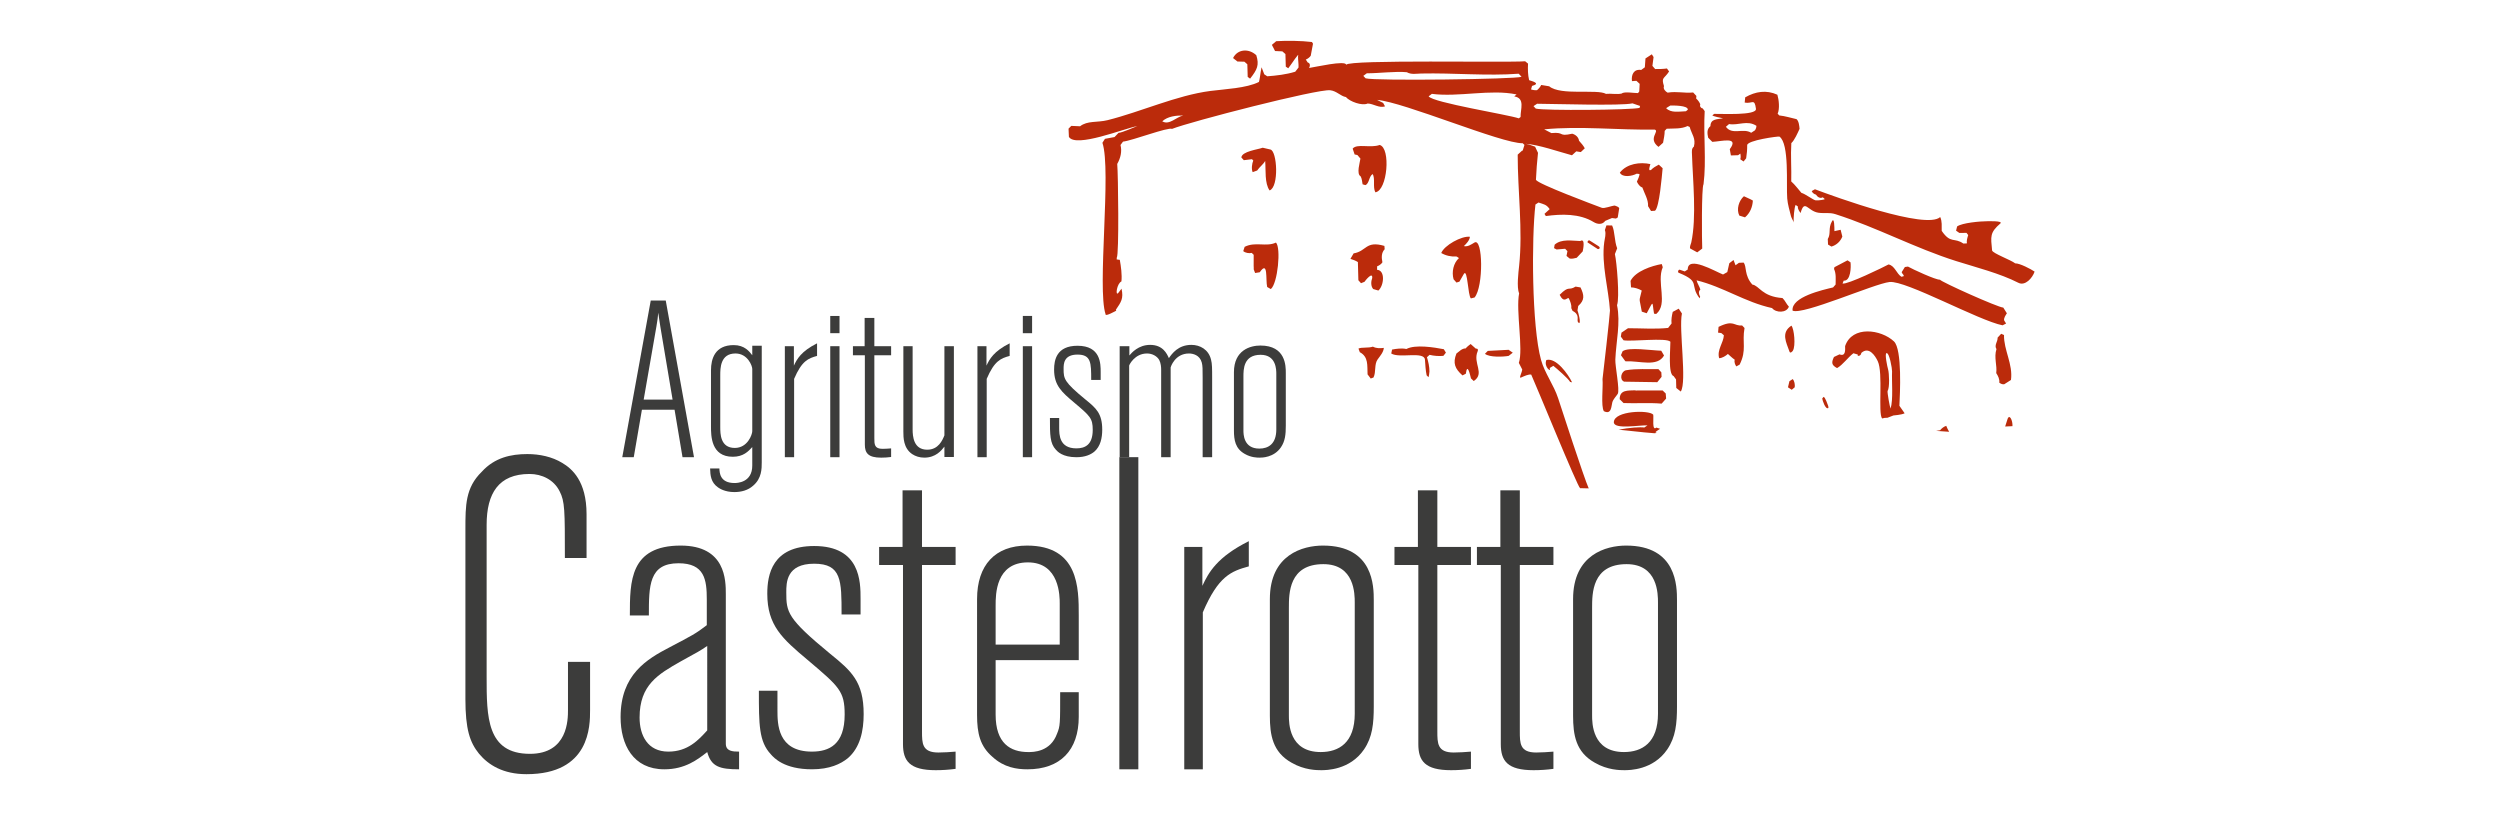 <?xml version="1.0" encoding="utf-8"?>
<!-- Generator: Adobe Illustrator 16.0.4, SVG Export Plug-In . SVG Version: 6.00 Build 0)  -->
<!DOCTYPE svg PUBLIC "-//W3C//DTD SVG 1.1//EN" "http://www.w3.org/Graphics/SVG/1.1/DTD/svg11.dtd">
<svg version="1.1" id="Layer_1" xmlns="http://www.w3.org/2000/svg" xmlns:xlink="http://www.w3.org/1999/xlink" x="0px" y="0px"
	 width="500px" height="163px" viewBox="0 0 500 163" enable-background="new 0 0 500 163" xml:space="preserve">
<g>
	<path fill-rule="evenodd" clip-rule="evenodd" fill="#3C3C3B" d="M134.519,79.921h-5.783l2.56-14.698
		c0.089-0.485,0.134-0.972,0.22-1.414c0.044-0.441,0.089-0.838,0.134-1.279c0.176,1.146,0.354,2.515,0.443,2.956L134.519,79.921
		 M130.15,60.103l-5.696,31.338h2.297l1.631-9.489h6.533l1.589,9.489h2.297l-5.652-31.338H130.15z"/>
	<path fill-rule="evenodd" clip-rule="evenodd" fill="#3C3C3B" d="M150.454,86.232c0,0.662-0.929,3.355-3.488,3.355
		c-2.914,0-2.914-2.826-2.914-4.238V75.064c0-1.411,0-4.369,3.044-4.369c2.429,0,3.357,2.473,3.357,3.091V86.232 M142.198,85.262
		c0,1.897,0,6.091,4.369,6.091c2.078,0,3.092-1.06,3.887-1.941v3.707c0,3.441-3.09,3.487-3.533,3.487c-2.958,0-3-2.074-3.045-2.913
		h-1.854c0.044,1.368,0.134,2.779,1.589,3.794c0.265,0.178,1.325,0.929,3.265,0.929c1.369,0,2.735-0.354,3.753-1.278
		c1.721-1.458,1.721-3.401,1.721-4.681V69.15h-1.896v1.899c-0.575-0.751-1.545-2.03-3.708-2.03c-3.753,0-4.548,2.737-4.548,5.032
		V85.262z"/>
	<path fill="#3C3C3B" d="M158.78,69.241h-1.81v22.202h1.854v-15.67c1.545-3.618,2.825-4.104,4.589-4.591v-2.515
		c-3.176,1.591-4.015,3.134-4.634,4.458V69.241"/>
	<path fill-rule="evenodd" clip-rule="evenodd" fill="#3C3C3B" d="M166.049,69.24V91.44h1.854V69.24H166.049z M166.049,63.193v3.442
		h1.854v-3.442H166.049z"/>
	<path fill="#3C3C3B" d="M172.925,69.241h-2.339v1.81h2.384v17.878c0,1.674,0.661,2.602,3.268,2.602
		c0.661,0,1.322-0.044,1.985-0.133v-1.721c-0.485,0.044-1.235,0.09-1.723,0.09c-1.631,0-1.631-0.926-1.631-2.116v-16.6h3.354v-1.81
		h-3.354v-5.649h-1.943V69.241"/>
	<path fill-rule="evenodd" clip-rule="evenodd" fill="#3C3C3B" d="M180.673,86.328c0,1.145,0,3.303,1.765,4.493
		c0.661,0.442,1.5,0.707,2.426,0.707c2.297,0,3.443-1.455,4.018-2.205v2.073h1.896V69.24h-1.896v17.837
		c-0.396,0.969-1.19,2.863-3.443,2.863c-2.735,0-2.914-2.688-2.914-4.053V69.24h-1.852V86.328"/>
	<path fill="#3C3C3B" d="M197.297,69.241h-1.81v22.202h1.854v-15.67c1.544-3.618,2.824-4.104,4.592-4.591v-2.515
		c-3.179,1.591-4.018,3.134-4.637,4.458V69.241"/>
	<path fill-rule="evenodd" clip-rule="evenodd" fill="#3C3C3B" d="M204.566,69.24V91.44h1.854V69.24H204.566z M204.566,63.193v3.442
		h1.854v-3.442H204.566z"/>
	<path fill="#3C3C3B" d="M211.84,83.599h-1.854c0,3.391,0,5.065,1.19,6.344c0.31,0.351,1.327,1.5,4.104,1.5
		c1.768,0,2.872-0.53,3.577-1.105c1.235-1.057,1.589-2.731,1.589-4.404c0-3.26-1.238-4.313-3.354-6.031
		c-4.283-3.524-4.372-4.141-4.372-6.122c0-0.969,0-2.864,2.783-2.864c2.735,0,2.735,1.674,2.735,5.065h1.898v-1.542
		c0-1.717,0-5.288-4.634-5.288c-4.194,0-4.682,2.865-4.682,4.759c0,3.169,1.503,4.493,4.018,6.605
		c3.178,2.687,3.708,3.127,3.708,5.461c0,2.993-1.544,3.698-3.268,3.698c-3.441,0-3.441-2.774-3.441-4.14V83.599"/>
	<path fill-rule="evenodd" clip-rule="evenodd" fill="#3C3C3B" d="M225.873,69.241h-1.94v22.202h1.899V73.125
		c0-0.132,1.101-2.429,3.574-2.429c1.06,0,1.985,0.53,2.429,1.281c0.352,0.661,0.396,1.5,0.396,1.94v17.524h1.899V73.478
		c0-0.044,0.839-2.781,3.664-2.781c0.795,0,2.161,0.31,2.56,1.81c0.176,0.664,0.176,1.281,0.176,3.046v15.89h1.899V75.729
		c0-2.031,0-2.958-0.22-3.796c-0.485-2.03-2.208-2.958-3.929-2.958c-2.649,0-3.884,1.766-4.503,2.65
		c-0.396-0.884-1.191-2.65-3.75-2.65c-2.342,0-3.708,1.589-4.152,2.119V69.241"/>
	<path fill-rule="evenodd" clip-rule="evenodd" fill="#3C3C3B" d="M255.262,85.878c0,2.914-1.587,3.841-3.399,3.841
		c-3.176,0-3.176-2.912-3.176-3.662V75.331c0-1.457,0-4.371,3.44-4.371c3.135,0,3.135,3.003,3.135,3.842V85.878 M246.788,86.1
		c0,1.899,0.265,3.619,2.161,4.679c1.283,0.75,2.559,0.75,2.958,0.75c0.485,0,2.869,0,4.282-2.074
		c0.837-1.233,0.971-2.56,0.971-4.324V74.581c0-1.369,0-5.474-5.077-5.474c-1.985,0-5.295,0.883-5.295,5.341V86.1z"/>
	<path fill="#3C3C3B" d="M93.08,139.712c0,6.192,0.884,8.755,2.741,11.054c1.857,2.213,4.776,4.07,9.463,4.07
		c12.731,0,12.731-9.643,12.731-12.823v-9.638h-4.419v9.638c0,1.855,0,8.753-7.606,8.753c-8.663,0-8.663-7.428-8.663-15.387v-30.417
		c0-6.277,2.387-10.169,8.577-10.169c2.476,0,4.863,1.147,6.011,3.448c1.06,2.032,1.06,3.802,1.06,13.353h4.336v-8.755
		c0-6.631-2.919-9.107-4.863-10.257c-2.036-1.237-4.511-1.769-6.987-1.769c-3.271,0-6.544,0.707-9.106,3.536
		c-3.273,3.185-3.273,6.722-3.273,11.496V139.712"/>
	<path fill-rule="evenodd" clip-rule="evenodd" fill="#3C3C3B" d="M141.445,146.08c-1.768,1.945-3.889,4.244-7.779,4.244
		c-4.157,0-5.75-3.271-5.75-6.811c0-6.541,3.714-8.664,8.225-11.229c3.536-1.946,3.89-2.122,5.303-3.095V146.08 M129.774,123.089
		c0-5.924,0-10.437,5.925-10.437c5.217,0,5.66,3.271,5.66,7.255v5.125c-2.3,1.771-2.917,2.036-7.428,4.423
		c-4.598,2.387-9.814,5.482-9.814,13.973c0,5.481,2.473,10.434,8.752,10.434c4.158,0,6.633-1.945,8.577-3.449
		c0.798,2.921,2.479,3.449,6.369,3.449v-3.537c-1.327,0-2.652-0.089-2.652-1.592v-29.889c0-2.741,0-9.728-9.02-9.728
		c-10.171,0-10.171,7.162-10.171,13.973H129.774z"/>
	<path fill="#3C3C3B" d="M155.49,138.149h-3.714c0,6.792,0,10.145,2.387,12.704c0.619,0.709,2.655,3.006,8.226,3.006
		c3.538,0,5.747-1.06,7.163-2.209c2.476-2.121,3.181-5.474,3.181-8.827c0-6.525-2.476-8.644-6.72-12.084
		c-8.577-7.057-8.755-8.293-8.755-12.263c0-1.941,0-5.733,5.574-5.733c5.481,0,5.481,3.35,5.481,10.145h3.8v-3.09
		c0-3.438,0-10.594-9.282-10.594c-8.404,0-9.374,5.743-9.374,9.536c0,6.353,3.005,8.999,8.047,13.231
		c6.365,5.382,7.428,6.266,7.428,10.941c0,5.997-3.098,7.411-6.544,7.411c-6.898,0-6.898-5.56-6.898-8.292V138.149"/>
	<path fill="#3C3C3B" d="M180.511,109.382h-4.687v3.624h4.773v35.818c0,3.356,1.327,5.214,6.544,5.214
		c1.327,0,2.654-0.087,3.979-0.268v-3.446c-0.97,0.088-2.473,0.179-3.446,0.179c-3.273,0-3.273-1.854-3.273-4.235v-33.262h6.72
		v-3.624h-6.72V98.063h-3.89V109.382"/>
	<path fill-rule="evenodd" clip-rule="evenodd" fill="#3C3C3B" d="M211.946,128.924h-12.82v-7.868c0-2.123,0-8.579,6.455-8.579
		c6.365,0,6.365,6.809,6.365,8.223V128.924 M195.412,143.019c0,3.696,0.619,6.249,3.095,8.365c2.3,2.123,4.862,2.478,6.984,2.478
		c6.544,0,10.258-3.802,10.258-10.489v-4.928h-3.714c0,6.337,0,6.775-0.619,8.271c-1.327,3.697-4.776,3.697-5.747,3.697
		c-3.625,0-6.544-1.761-6.544-7.479v-10.912h16.624v-8.932c0-5.483,0-13.973-10.344-13.973c-6.369,0-9.993,3.89-9.993,10.7V143.019z
		"/>
	<rect x="223.869" y="91.433" fill="#3C3C3B" width="3.8" height="62.429"/>
	<path fill="#3C3C3B" d="M240.476,109.382h-3.625v44.479h3.714V122.47c3.095-7.253,5.657-8.225,9.196-9.197v-5.04
		c-6.369,3.185-8.047,6.278-9.285,8.933V109.382"/>
	<path fill-rule="evenodd" clip-rule="evenodd" fill="#3C3C3B" d="M270.951,142.718c0,5.837-3.182,7.692-6.807,7.692
		c-6.368,0-6.368-5.834-6.368-7.337v-21.49c0-2.917,0-8.754,6.898-8.754c6.276,0,6.276,6.015,6.276,7.694V142.718 M253.973,143.16
		c0,3.802,0.533,7.25,4.334,9.374c2.564,1.503,5.127,1.503,5.925,1.503c0.973,0,5.747,0,8.577-4.156
		c1.681-2.476,1.945-5.128,1.945-8.666V120.08c0-2.739,0-10.964-10.168-10.964c-3.979,0-10.613,1.77-10.613,10.7V143.16z"/>
	<path fill="#3C3C3B" d="M283.582,109.382h-4.688v3.624h4.773v35.818c0,3.356,1.324,5.214,6.544,5.214
		c1.327,0,2.655-0.087,3.979-0.268v-3.446c-0.974,0.088-2.477,0.179-3.449,0.179c-3.271,0-3.271-1.854-3.271-4.235v-33.262h6.721
		v-3.624h-6.721V98.063h-3.889V109.382"/>
	<path fill="#3C3C3B" d="M300.074,109.382h-4.689v3.624h4.775v35.818c0,3.356,1.328,5.214,6.545,5.214
		c1.326,0,2.651-0.087,3.979-0.268v-3.446c-0.973,0.088-2.477,0.179-3.449,0.179c-3.271,0-3.271-1.854-3.271-4.235v-33.262h6.72
		v-3.624h-6.72V98.063h-3.89V109.382"/>
	<path fill-rule="evenodd" clip-rule="evenodd" fill="#3C3C3B" d="M331.598,142.718c0,5.837-3.184,7.692-6.809,7.692
		c-6.368,0-6.368-5.834-6.368-7.337v-21.49c0-2.917,0-8.754,6.897-8.754c6.279,0,6.279,6.015,6.279,7.694V142.718 M314.617,143.16
		c0,3.802,0.53,7.25,4.334,9.374c2.564,1.503,5.127,1.503,5.924,1.503c0.974,0,5.75,0,8.577-4.156
		c1.682-2.476,1.946-5.128,1.946-8.666V120.08c0-2.739,0-10.964-10.168-10.964c-3.979,0-10.613,1.77-10.613,10.7V143.16z"/>
	<path fill="#BB2B0B" d="M317.924,48.096l1.799,1.147c0.496,0.355,0.039,0.64-0.178,0.566l-1.922-1.253
		C317.348,48.5,317.615,47.948,317.924,48.096 M358.946,77.455l-0.6,0.502l-0.753-0.498l0.293-1.219l0.655-0.424
		C358.912,76.205,359.01,76.952,358.946,77.455z M314.414,76.467l-0.393-0.085c-0.354-0.664-2.672-2.672-3.352-3.219l-0.742,0.445
		c0.463,1.002-1.24-0.188-0.652-1.607C311.231,71.463,313.653,74.859,314.414,76.467z M296.99,70.763l0.566-0.581l4.171-0.221
		l0.828,0.577l-0.825,0.64C300.694,71.371,297.891,71.503,296.99,70.763z M357.88,70.272c-0.607-1.752-1.754-3.742,0.404-5.143
		c0.558,0.653,0.882,4.072,0.29,5.011C358.447,70.345,358.009,70.776,357.88,70.272z M348.782,39.245
		c0.591,0.308,1.219,0.516,1.79,0.868c-0.069,1.289-0.569,2.515-1.57,3.356l-1.135-0.35
		C347.235,41.874,347.773,40.123,348.782,39.245z M366.884,46.228l1.243-0.271l0.34,1.361c-0.393,0.979-1.168,1.698-2.18,1.998
		l-0.681-0.403l-0.05-1.111c0.672-1.075,0.044-2.136,0.816-3.494C366.881,43.279,366.884,45.573,366.884,46.228z M249.468,12.858
		l-0.583-0.516l-1.4-0.042l-0.873-0.688c0.87-1.771,3.089-2.007,4.646-0.573c0.613,1.979,0.206,2.85-1.238,4.692l-0.482-0.354
		L249.468,12.858z M311.93,58.965c1.971-1.979,1.682-0.721,3.189-1.645l0.984,0.167c0.723,1.517,0.9,2.507-0.46,3.706l-0.146,0.901
		c0.151,0.332,0.736,2.483,0.318,2.53l-0.223-0.202c-0.29-0.521,0.474-1.433-1.099-2.275l-0.237-0.53
		c0.084-0.649-0.221-1.386-0.502-1.96C313.424,59.389,312.836,60.784,311.93,58.965z M316.541,50.278l-1.195,1.277
		c-0.424,0.111-0.971,0.25-1.414,0.152l-0.63-0.523l0.185-0.955l-0.458-0.478l-1.712,0.145l-0.508-0.271l0.12-0.688
		c1.36-1.226,3.488-0.764,5.125-0.735C317.172,47.524,316.559,50.164,316.541,50.278z M274.578,69.329
		c0.694,0.363,1.434,0.354,2.191,0.246c-0.08,0.895-0.75,1.617-1.243,2.31c-0.72,1.006-0.272,2.509-0.828,3.613l-0.552,0.207
		l-0.633-0.83c-0.084-1.786,0.206-3.509-1.553-4.439l-0.266-0.722C272.323,69.398,273.69,69.651,274.578,69.329z M331.691,73.833
		l0.577,0.632l0.05,0.905l-0.861,1.068l-6.628-0.104c-1.031-0.422-0.566-2.124,0.385-2.285
		C327.34,73.689,329.537,73.868,331.691,73.833z M278.25,70.701l0.165-0.787c0.892-0.177,1.958-0.311,2.86-0.113
		c1.799-0.955,5.582-0.325,7.49,0.042l0.418,0.686l-0.508,0.642c-0.898,0.085-1.885,0.017-2.76-0.205l-0.525,0.479
		c0.277,0.917,0.502,1.893,0.5,2.858c0,0.129-0.129,1.115-0.195,1.127l-0.363-0.359c-0.205-0.891-0.275-2.168-0.34-3.119
		C284.867,70.165,279.865,71.729,278.25,70.701z M325.076,72.259l-0.884-1.217l0.326-0.786c1.16-0.902,5.845-0.16,7.729-0.113
		l0.562,0.959C331.45,73.487,327.89,72.117,325.076,72.259z M327.081,78.101l5.438-0.013l0.624,0.606l0.081,1.023l-0.897,1.008
		c-2.538-0.217-5.078-0.011-7.617-0.114l-0.773-0.768c-0.016-1.952,1.699-1.705,3.146-1.786V78.101z M399.294,69.818
		c-0.508-0.778,0.287-1.496,0.226-2.291l0.717-0.773l0.566,0.251c-0.067,2.986,1.829,5.865,1.391,8.988l-1.341,0.852
		c-0.326,0.086-0.767-0.121-1.004-0.329c0.12-0.64-0.256-1.377-0.602-1.897C399.456,73.096,398.753,71.491,399.294,69.818z
		 M295.156,69.72c0.396-0.04,0.521,0.201,0.37,0.548c-1.015,2.379,1.517,4.389-0.774,5.941l-0.555-0.528
		c-0.168-0.606-0.717-3.286-1.032-0.936l-0.667,0.339c-1.508-1.347-1.979-2.437-1.213-4.38c0.586-0.411,1.076-1.029,1.854-1.022
		c0.271-0.341,0.644-0.622,0.989-0.878L295.156,69.72z M253.037,32.19c-0.416,0.733-1.141,1.209-1.602,1.909l-0.9,0.332
		c-0.284-0.614-0.142-1.737,0.12-2.323l-0.259-0.268l-1.628,0.196l-0.496-0.542c0.106-1.224,3.293-1.589,4.271-1.951l1.522,0.355
		c1.368,0.243,1.776,7.5-0.146,8.188C252.892,36.666,253.188,33.99,253.037,32.19z M346.934,71.93
		c-0.493-0.315-0.906-0.767-1.353-1.141c-0.44,0.397-1.135,0.833-1.751,0.852c-0.479-1.669,0.867-3.068,0.945-4.587l-0.508-0.44
		l-0.657-0.089l0.103-1.151c3.081-1.515,2.995-0.124,4.704-0.287l0.488,0.513c-0.53,2.922,0.484,4.373-0.979,7.322l-0.663,0.358
		C347,72.945,346.814,72.355,346.934,71.93z M250.731,53.308l0.006-2.348l-0.391-0.379c-0.521,0.127-1.288,0.007-1.698-0.36
		l0.282-0.857c2.133-1.084,4.308,0.071,6.26-0.848c1.048,1.014,0.351,8.217-1.032,9.299l-0.728-0.422
		c-0.332-1.471,0.24-5.436-1.48-2.943l-0.932,0.149l-0.271-0.718l-0.003-0.573H250.731z M275.426,53.26l-0.011,0.701
		c1.67,0.102,1.397,3.138,0.259,4.149l-1.031-0.304c-0.508-0.556-0.457-1.55-0.198-2.207c0.108-1.391-1.458,0.606-1.544,0.761
		l-0.7,0.282l-0.527-0.592l-0.097-3.637c-0.443-0.293-0.99-0.473-1.49-0.643l0.637-1.094c2.635-0.438,2.373-2.597,6.156-1.495
		l0.053,0.661c-0.691,0.733-0.641,1.699-0.449,2.618C276.263,52.819,275.817,53.125,275.426,53.26z M327.377,36.333
		c0.084-0.149,0.635-1.386,0.499-1.536l-0.538-0.059c-0.885,0.484-2.853,0.845-3.369-0.212c1.423-1.829,4.074-2.154,6.109-1.707
		c-0.03,0.159-0.571,1.55,0.134,1.164c0.419-0.443,1.01-0.778,1.545-1.054l0.767,0.711c-0.155,1.598-0.646,7.788-1.52,8.507
		l-0.8,0.053l-0.594-0.966c0.087-1.281-0.736-2.574-1.146-3.745C327.977,37.375,327.564,36.751,327.377,36.333z M274.52,34.81
		c-0.775,0.524-0.646,1.9-1.447,2.212l-0.552-0.157c-0.108-0.487-0.128-1.177-0.401-1.606c-0.879-0.474-0.131-2.798-0.036-3.537
		l-0.603-0.714l-0.558-0.117l-0.39-1.164c0.858-1.065,3.532-0.056,5.4-0.734c2.27,0.594,1.551,9.158-0.864,9.467
		C274.509,37.4,275.098,35.673,274.52,34.81z M331.236,62.8l-0.427-0.07c-0.418-2.363,0.009-2.853-1.461-0.077l-0.986-0.324
		c-0.535-3.132-0.594-1.674-0.014-4.223c-0.619-0.343-1.423-0.622-2.143-0.63l-0.094-1.305c0.995-1.95,4.249-3.014,6.239-3.361
		l0.201,0.633C331.252,56.461,333.673,60.783,331.236,62.8z M292.77,49.218c0.794,0.19,1.482-0.333,2.124-0.712
		c1.695-1.005,1.841,8.812,0.022,10.99l-0.738,0.187c-0.619-0.583-0.647-6.001-1.393-4.924l-0.9,1.57l-0.591,0.183l-0.577-0.652
		c-0.412-1.447-0.051-3.221,1.074-4.247l-0.467-0.312c-1.084,0.068-2.144-0.159-3.075-0.696c0.597-1.538,4.085-3.464,5.728-3.25
		C293.948,48.042,293.235,48.791,292.77,49.218z M333.622,65.584l0.691-0.881c-0.092-0.785,0.054-1.568,0.237-2.33l1.193-0.64
		l0.642,0.965c-0.652,3.134,1.043,13.654-0.229,15.611l-0.901-0.719l-0.047-1.709l-0.477-0.654
		c-1.174-0.346-0.631-5.511-0.652-6.885c-0.798-0.869-7.785,0.023-9.371-0.286l-0.541-0.734l0.131-0.792l1.302-0.884
		C328.177,65.643,331.077,65.864,333.622,65.584z M401.031,85.303l0.485-1.519c0.385-1.053,1.04,0.319,0.979,1.447
		C401.98,85.258,401.508,85.275,401.031,85.303z M347.104,53.055l0.686-0.494l0.932-0.043c0.666,0.796,0.081,2.526,1.748,4.397
		c1.389,0.198,1.907,2.405,6.028,2.695c0.502,0.458,0.783,1.205,1.28,1.722c-0.466,1.298-2.591,1.269-3.363,0.283
		c-5.442-1.192-9.747-4.243-15.098-5.547c0.158,0.662,0.604,1.239,0.758,1.855c-0.454,0.332-0.298,0.997-0.047,1.405l-0.101,0.337
		c-2.125-2.76,0.323-3.258-4.112-5.079c-0.407-0.06-0.126-0.83,0.217-0.616l0.923,0.32l0.592-0.393
		c0.005-2.856,5.456,0.376,7.06,1.004l0.854-0.484l0.404-1.774l0.842-0.643L347.104,53.055z M320.978,46.011l0.31-0.937l1.135,0.025
		c0.577,1.223,0.43,3.076,1.01,4.563l-0.455,1.156c0.365,1.499,0.984,8.743,0.427,10.216c0.733,3.536-0.189,7.262-0.34,10.878
		c-0.056,1.313,0.935,6.141,0.474,6.87c-0.352,0.546-0.895,1.05-1.079,1.694c-0.212,0.749-0.142,2.538-1.692,1.759
		c-0.613-1.008-0.123-4.875-0.265-6.425c0.033-0.053,1.52-13.265,1.489-13.708c-0.263-4.237-1.754-9.284-1.144-13.675
		C320.958,47.626,321.256,46.81,320.978,46.011z M400.516,65.065c-4.737-0.927-19.351-9.02-22.61-8.663
		c-3.056,0.334-17.379,6.69-19.39,5.724c-0.31-2.739,6.034-4.145,8.101-4.641l0.507-0.582c-0.003-1.044,0.143-2.134-0.317-3.112
		l0.078-0.35l2.62-1.377l0.598,0.401c0.122,0.871,0.058,3.807-1.361,3.66l-0.234,0.581c0.923,0.271,8.212-3.274,9.199-3.818
		c1.249,0.231,1.58,1.832,2.573,2.466l0.451-0.113c0.126-0.276-0.393-0.523-0.382-0.827l0.631-1.011l0.61-0.089
		c0.911,0.524,5.609,2.7,6.401,2.625c0.287,0.461,11.549,5.526,12.667,5.581l0.72,1.143c-0.215,0.315-0.703,1.025-0.535,1.444
		l0.379,0.598L400.516,65.065z M378.11,81.721c0.568-1.758,0.209-5.459,0.304-7.449c0.022-0.503-0.53-3.775-1.115-3.647
		c-0.399,0.087,0.164,2.739,0.326,3.284c0.209,0.71,0.334,3.688-0.109,4.271C377.448,78.584,377.95,81.353,378.11,81.721z
		 M377.488,83.553c-0.352-0.025-0.736,0.038-1.068,0.138c-0.853-1.021,0.246-9.102-0.869-11.454
		c-0.541-1.142-1.788-3.014-3.296-1.644c0.005,0.6-0.921,0.792-0.691,0.316l-0.882-0.261c-1.168,0.9-2.065,2.271-3.268,2.97
		c-1.148-0.608-1.141-1.126-0.622-2.224l1.107-0.524c1.232,0.489,1.146-0.832,1.121-1.648c1.402-4.154,7.193-3.365,9.77-0.941
		c1.676,1.578,1.202,10.585,1.088,12.875l1.048,1.5c-0.585,0.313-2.241,0.435-2.241,0.435L377.488,83.553z M387.224,86.177
		c0.273-0.032,0.541-0.077,0.803-0.133c0.293-0.369,0.759-0.74,1.219-0.877c0.159,0.408,0.362,0.803,0.58,1.19
		C388.928,86.312,388.077,86.245,387.224,86.177z M323.719,85.937c2.1-0.41,4.381-0.568,5.139-0.431l0.636-0.421
		c-1.33-0.128-6.753,0.9-6.726-0.646c0.045-2.312,7.04-2.487,7.874-1.513c0.134,0.502-0.304,3.405,0.63,2.591l0.753,0.247
		c-0.098,0.051-0.959,0.608-0.947,0.694l0.265,0.134l-0.452,0.058C328.041,86.438,325.977,86.138,323.719,85.937z M345.807,24.813
		l-0.63,0.545c1.269,1.73,3.452,0.177,5.061,1.196l0.759-0.495c0.159-0.248,0.298-0.598,0.284-0.899
		C349.438,23.968,347.714,25.136,345.807,24.813z M344.612,23.657c-0.308-0.042-2.122-0.41-2.137-0.595l0.366-0.286
		c1.327-0.043,8.537,0.381,8.351-1.013c-0.293-2.199-0.714-0.948-2.253-1.245l0.103-1.051c2.066-1.182,4.235-1.521,6.433-0.524
		c0.305,0.983,0.497,2.808,0.056,3.797l0.321,0.347c1.221,0.13,2.275,0.481,3.457,0.743c0.469,0.403,0.555,1.38,0.603,1.938
		c-0.346,0.761-1.01,2.291-1.646,2.855c-0.158,2.537,0.054,5.094-0.017,7.667c0.778,0.685,1.35,1.51,2.03,2.278
		c0.797,0.222,2.387,1.446,2.824,1.493c0.703,0.077,1.854-0.156,1.859-0.24l-0.409-0.365c-0.516,0.326-1.085-0.086-1.361-0.531
		c-0.334-0.073-0.741-0.374-0.85-0.711l0.649-0.361c3.937,1.498,22.242,8.157,25.05,5.557c0.409,0.87,0.278,1.831,0.301,2.762
		c1.804,2.641,2.474,1.255,4.333,2.539l0.705-0.033c-0.098-0.526,0.104-1.17,0.263-1.661l-0.341-0.439l-1.438,0.007l-0.649-0.452
		l0.209-0.845c1.021-0.725,4.64-1.039,5.964-1.039c0.237,0,3.176-0.109,2.716,0.413c-2.169,1.871-1.957,2.611-1.684,5.427
		c0.114,0.583,3.806,1.917,4.617,2.582c0.931-0.021,3.145,1.148,3.884,1.65c-0.421,1.269-1.877,2.939-3.251,2.236
		c-3.691-1.888-8.432-3.076-12.428-4.338c-8.205-2.589-15.84-6.718-24.126-9.375c-1.269-0.407-2.147-0.12-3.405-0.292
		c-2.175-0.3-2.791-2.853-3.594,0.053c-0.195-0.269-0.666-0.905-0.519-1.277l-0.466-0.349c-0.273,0.43-0.477,2.792-0.382,3.423
		c0.067,0.126,0.089,0.167,0.006,0.043c-0.147-0.302-0.499-0.939-0.569-1.239c-0.284-1.184-0.644-2.282-0.744-3.509
		c-0.218-2.715,0.463-10.973-1.562-12.381c-0.239-0.081-6.466,0.747-6.446,1.731c0.014,0.879-0.069,1.752-0.206,2.621l-0.519,0.634
		l-0.655-0.449c0.122-0.34,0.083-0.789,0.005-1.13l-0.443,0.322l-1.441,0.045l-0.223-1.248c1.93-2.607-1.611-1.564-3.494-1.468
		l-0.825-0.825c-0.184-0.834-0.312-1.729,0.449-2.317C342.113,23.687,343.507,23.9,344.612,23.657z M236.658,23.103
		c-1.405-0.029-3.125,0.16-4.205,1.156C233.848,25.129,235.298,23.351,236.658,23.103z M334.072,21.101l-0.848,0.528
		c0.971,1.036,2.666,0.655,3.957,0.623l0.382-0.307C337.646,21.042,334.548,21.104,334.072,21.101z M307.418,20.75l-0.719,0.476
		l0.457,0.493c1.79,0.442,18.963,0.29,20.753-0.139l0.106-0.389l-1.52-0.52C324.34,21.199,310.651,20.769,307.418,20.75z
		 M273.365,14.658l-0.702,0.516l0.457,0.489c1.739,0.555,30.228,0.182,31.194-0.307l-0.574-0.613
		c-6.271,0.479-13.079-0.181-19.492-0.038c-0.965,0.021-1.994,0.255-2.877-0.259C279.121,14.222,275.761,14.668,273.365,14.658z
		 M302.852,19.284l0.463-0.398c-5.217-1.105-11.586,0.585-16.944-0.116l-0.644,0.493c0.764,1.252,15.893,3.653,18.037,4.407
		l0.354-0.272C304.053,21.924,305.099,19.628,302.852,19.284z M275.415,19.981l1.21,0.601l0.382,0.693
		c-1.154,0.402-2.306-0.54-3.472-0.573c-1.115,0.52-3.607-0.393-4.355-1.294c-1.064-0.17-1.828-1.208-3.133-1.358
		c-2.541-0.29-27.975,6.268-31.642,7.728c-0.758-0.406-7.98,2.356-9.803,2.545l-0.502,0.672c0.337,1.316,0.002,2.631-0.655,3.791
		c0.195,2.162,0.382,18.202-0.086,18.731l-0.025,0.367l0.627,0.085c0.237,1.342,0.466,2.967,0.324,4.313
		c-0.909,0.41-1.258,2.951-0.655,2.339l0.672-0.885c0.446,1.974-0.092,2.686-1.132,4.216l0.073,0.185c0,0-2.248,1.265-2.127,0.711
		c-1.729-5.129,1.202-28.849-0.633-34.29l0.507-0.795l1.916-0.354l0.794-0.833c0.789-0.068,2.944-1.052,3.759-1.363
		c-2.668,0.491-12.305,4.421-13.679,2.16l-0.072-1.645l0.549-0.552l1.756,0.077c1.469-1.153,3.452-0.714,5.482-1.218
		c6.65-1.661,13.818-4.965,20.588-5.846c2.875-0.375,7.224-0.544,9.704-1.8c0.268-0.89,0.481-3.634,0.613-2.716l0.448,1.182
		l0.6,0.403c1.888-0.144,3.784-0.359,5.599-0.917l0.658-0.844c0.039-0.765-0.123-1.526-0.095-2.293
		c0.354-0.987-1.308,1.632-1.958,2.452l-0.496-0.329l-0.072-2.522l-0.619-0.534l-1.455-0.065l-0.636-1.234l0.864-0.736
		c2.122-0.128,5.005-0.096,7.146,0.165l0.215,0.337l-0.455,2.415c-0.226,0.328-0.619,0.612-0.984,0.761l0.383,0.583
		c0.549,0.122,0.49,0.722,0.268,1.097c1.182-0.166,7.363-1.598,7.414-0.641c0.557-1.076,32.379-0.399,35.803-0.7l0.578,0.47
		c-0.062,1.082-0.037,2.254,0.217,3.312c0.561,0.198,2.443,0.637,0.583,1.15l-0.2,0.7c0.367,0.125,0.811,0.187,1.199,0.146
		c0.326-0.274,0.66-0.646,0.833-1.039l1.598,0.265c2.289,1.911,9.636,0.507,11.351,1.515c0.99-0.107,2.278,0.163,3.18-0.074
		c0.448-0.44,2.542-0.06,3.229-0.078l0.254-0.325l0.083-1.527l-0.655-0.605l-0.887,0.064c-0.164-1.25,0.335-2.469,1.846-2.235
		l0.729-0.533l0.128-1.772l1.269-0.827l0.349,0.551l-0.231,1.765l0.549,0.633c0.784,0.008,1.575-0.004,2.356-0.114l0.432,0.597
		c-1.034,1.574-1.595,1.107-1.022,2.935c-0.218,0.548,0.281,1.063,0.725,1.302c1.894-0.312,3.329,0.149,5.108-0.035l0.646,0.697
		l-0.045,0.514c0.341,0.298,0.658,0.727,0.826,1.15c-0.156,0.396,0.083,0.768,0.487,0.83l0.394,0.54
		c-0.282,4.812,0.362,9.916-0.229,14.606c-0.427,0.601-0.335,11.591-0.263,12.883l-0.998,0.758l-1.419-0.778
		c-0.134-0.36,0.145-0.842,0.223-1.187c1.099-5.058,0.31-12.374,0.143-17.654c-0.017-0.527-0.111-1.154,0.379-1.52
		c0.449-1.645-0.443-2.499-0.839-3.941l-0.413-0.187c-1.26,0.618-2.802,0.468-4.185,0.54l-0.399,0.432
		c0,0.825-0.189,1.57-0.323,2.374l-0.914,0.827c-2.22-1.686,0.284-3.117-0.759-3.463c-7.222,0.124-15.009-0.751-22.105-0.046
		l1.438,0.746c2.819-0.262,1.23,0.777,4.174,0.125c0.678,0.198,1.258,0.678,1.358,1.408c0.415,0.457,0.856,0.96,1.151,1.511
		l-0.795,0.758l-0.908-0.145l-0.859,0.785c-2.743-0.736-6.58-2.108-9.299-2.299c0.656,0.117,1.303,0.34,1.924,0.581l0.58,1.231
		c-0.203,1.796-0.323,3.591-0.412,5.394c0.393,0.831,11.49,4.966,13.163,5.595c0.53,0.201,1.888-0.393,2.602-0.448
		c0.257,0.086,0.767,0.246,0.89,0.524l-0.293,1.855l-0.359,0.22l-0.795-0.103l-1.344,0.564c-0.583,0.821-1.576,0.696-2.317,0.243
		c-2.83-1.73-6.44-1.634-9.566-1.202l-0.273-0.439l1.04-0.946c-0.666-0.944-1.118-0.948-2.238-1.326l-0.608,0.402
		c-0.792,6.663-0.75,24.308,1.118,31.083c0.719,2.612,2.564,5.033,3.418,7.663c0.544,1.682,5.191,15.982,6.117,18.027
		c-0.604-0.008-1.17-0.023-1.72-0.042c-0.472-0.153-8.942-20.933-9.776-22.709c-0.484-0.137-1.494,0.342-1.924,0.533
		c-0.732,0.409,0.048-0.823,0.126-1.556l-0.681-1.322c0.932-2.677-0.624-10.431,0.057-13.919c-0.521-1.188-0.129-4.265,0-5.474
		c0.764-7.199-0.291-14.958-0.287-22.258l0.892-0.812l0.108,0.021l0.354-1.16l-0.356-0.333
		C300.384,28.75,280.676,20.373,275.415,19.981z M364.444,79.704l0.266-0.323c0.312-0.028,0.845,1.588,0.945,1.847l0.027,0.367
		C365.096,82.004,364.486,80.054,364.444,79.704z"/>
</g>
</svg>
